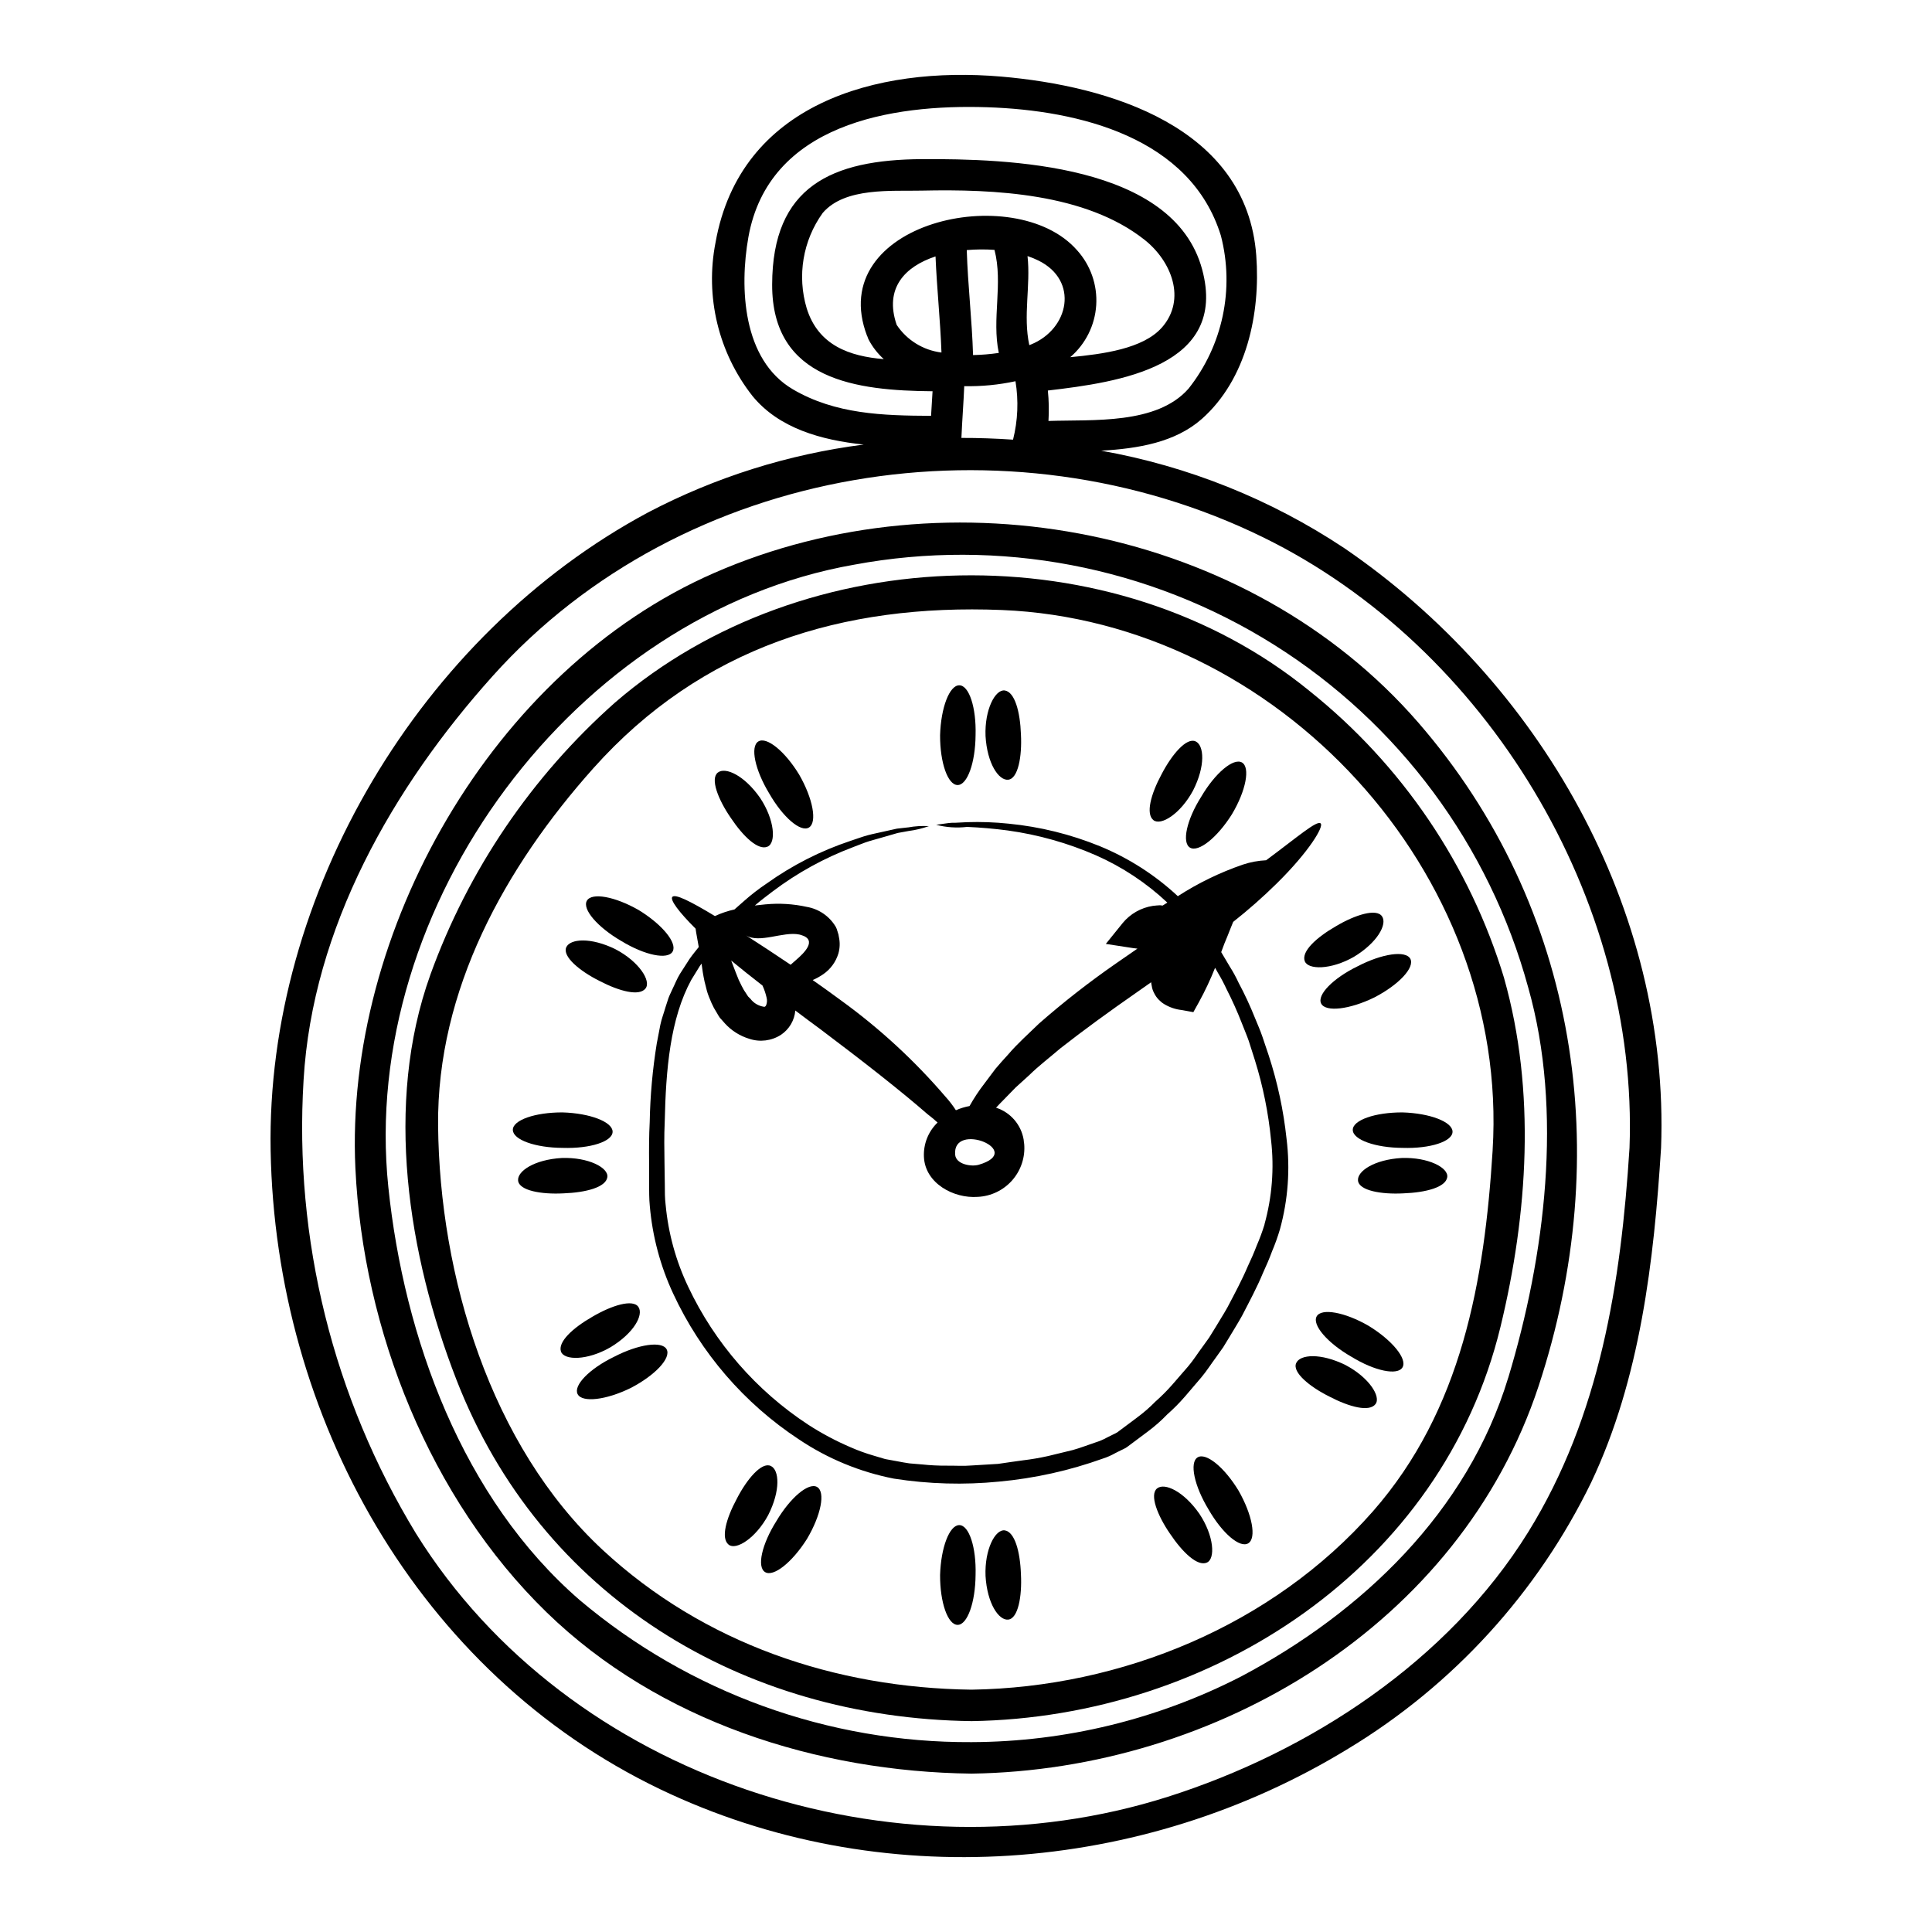 <?xml version="1.0" encoding="UTF-8"?>
<!-- Uploaded to: ICON Repo, www.svgrepo.com, Generator: ICON Repo Mixer Tools -->
<svg fill="#000000" width="800px" height="800px" version="1.1" viewBox="144 144 512 512" xmlns="http://www.w3.org/2000/svg">
 <g>
  <path d="m500.16 289.2c51.766 35.336 86.402 95.598 84.039 159.01-1.891 29.914-5.512 61.184-18.477 88.559-14.215 29.281-36.602 53.824-64.453 70.664-54.562 33.363-124.14 38.621-182.3 10.742-64.27-30.828-101.97-98.691-103.25-169.25-1.227-67.914 39.754-136.84 99.996-169.11h-0.004c17.84-9.352 37.199-15.449 57.176-18-11.238-1.18-22.434-4.285-29.461-12.855-9.047-11.496-12.625-26.371-9.797-40.727 6.535-36.699 42.512-46.797 75.738-43.934 28.488 2.453 65.023 13.273 67.555 47.414 1.141 15.332-2.531 32.746-14.414 43.297-7.086 6.258-16.926 7.871-26.684 8.43 22.984 4.082 44.883 12.852 64.332 25.762zm75.676 159.02c2.477-65.855-37.758-132.75-97.078-161.82-67.527-33.109-153.7-19.562-204.19 36.754-26.5 29.535-47.758 66.738-50.117 107.08-2.57 42.16 7.832 84.098 29.797 120.17 40.539 65.105 126.93 92.766 199.27 69.754 37.699-11.992 74.289-35.977 95.461-70.117 19.086-30.801 24.598-66.199 26.859-101.83zm-116.86-201.23c9.055-11.422 12.23-26.43 8.57-40.539-8.039-26.039-37.559-33.219-61.848-34.027-25.488-0.859-58.012 4.43-63.371 34.449-2.363 13.355-1.574 32.441 11.77 40.289 11.27 6.621 23.898 6.984 36.645 7.039 0.137-2.168 0.277-4.328 0.395-6.512-19.977-0.168-42.566-2.836-42.508-28.27 0.055-26.043 15.777-33.109 39.734-33.246 22.535-0.113 66.691 1.137 74.23 29.27 6.898 25.652-21.98 29.855-40.898 32.051l-0.004-0.004c0.277 2.684 0.332 5.379 0.164 8.07 11.723-0.402 28.691 1.031 37.121-8.57zm-7.086-16.164c6.621-7.516 2.531-17.668-4.59-23.289-15.609-12.352-39.926-13.438-58.957-13.02-7.984 0.195-20.426-0.973-26.324 5.926-5.258 7.316-6.816 16.66-4.227 25.289 3.09 9.84 11.379 12.691 20.426 13.441h-0.004c-1.625-1.469-2.981-3.211-4.004-5.148-0.137-0.277-0.25-0.562-0.336-0.859-0.027-0.055-0.055-0.082-0.086-0.137-11.461-30.023 39.207-41.484 55.648-22.707v-0.004c3.582 3.969 5.414 9.215 5.074 14.551-0.34 5.34-2.824 10.309-6.883 13.789 8.672-0.816 19.301-2.238 24.254-7.832zm-34.695 4.481c10.211-4.144 12.746-16.973 2.004-22.258-0.934-0.465-1.902-0.859-2.894-1.184 0.863 7.844-1.223 15.805 0.473 23.594zm-4.723 25.191c1.27-5.059 1.488-10.324 0.641-15.469-4.461 0.961-9.016 1.402-13.578 1.309-0.191 4.562-0.555 9.125-0.75 13.715 4.547-0.012 9.109 0.156 13.672 0.461zm-3.781-22.977c-1.895-9.055 1.18-18.367-1.141-27.297l-0.004-0.004c-2.445-0.172-4.902-0.156-7.344 0.055 0.281 9.293 1.391 18.531 1.668 27.824 2.277-0.047 4.551-0.238 6.801-0.566zm-15.191-0.113c-0.305-8.512-1.223-16.973-1.574-25.453-8.102 2.668-13.633 8.426-10.297 18.137l-0.004-0.004c2.695 4.055 7.023 6.731 11.855 7.332z"/>
  <path d="m519.86 335.49c42.539 49.051 52.113 114.54 31.883 175.84-20.859 63.215-85.387 101.75-150.27 102.7-40.789-0.5-82.855-13.828-112.6-42.734-30.957-30.105-48.672-74.844-50.691-117.72-2.922-62.582 36.211-132.02 95.07-157.73 62.465-27.309 141.65-12.129 186.61 39.648zm23.844 173.62c9.738-32.219 14.605-70.59 5.285-103.42-10.281-37.684-34.359-70.125-67.449-90.879-33.09-20.758-72.773-28.312-111.18-21.164-73.871 12.961-131.19 90.422-123.45 164.92 4.144 39.941 19.652 82.566 50.75 109.5 29.031 24.48 65.832 37.816 103.8 37.617 24.848-0.082 49.324-6.039 71.426-17.391 32.137-17 60.039-43.652 70.809-79.184z"/>
  <path d="m542.62 403.3c8.43 29.855 6.297 62.352-0.973 92.316-15.387 63.605-76.32 103.52-140.17 104.5-60.766-0.789-114.24-33-136.55-90.562-12.801-32.945-19.168-73.008-6.898-107.17l-0.004-0.004c10.035-27.781 26.867-52.602 48.969-72.203 50.195-43.375 132.13-45.438 184.08-3.031v0.004c24.496 19.578 42.477 46.133 51.555 76.148zm-3.059 45.508c4.562-73.602-57.008-140.2-130.07-143.15-42.266-1.695-79.547 9.82-108.24 41.93-23.398 26.211-41.484 58.762-41.152 94.734 0.395 39.68 13.777 84.75 43.656 112.46 26.766 24.797 61.547 36.531 97.715 37 39.754-0.609 79.766-17.027 106.34-47.23 23.578-26.871 29.59-61.074 31.758-95.75z"/>
  <path d="m515.46 450.88c7.043-0.25 12.465 2.586 12.074 5.09-0.395 2.644-5.566 4.062-11.66 4.285-5.812 0.305-11.688-0.723-11.988-3.367-0.277-2.504 4.312-5.59 11.574-6.008z"/>
  <path d="m515.69 438.8c7.316 0.219 13.246 2.531 13.246 5.117 0 2.586-5.902 4.512-13.191 4.285-7.289-0.027-13.219-2.168-13.246-4.758-0.027-2.59 5.898-4.672 13.191-4.644z"/>
  <path d="m517.75 398.09c1.223 2.309-3.031 6.871-9.516 10.234-6.594 3.227-12.91 3.938-14.105 1.645-1.195-2.289 3.148-6.734 9.684-9.906 6.477-3.363 12.695-4.254 13.938-1.973z"/>
  <path d="m506.7 495.36c6.234 3.809 10.27 8.734 8.988 10.988-1.277 2.254-7.375 1.004-13.578-2.809-6.34-3.644-10.434-8.43-9.18-10.684 1.258-2.25 7.441-1.152 13.77 2.504z"/>
  <path d="m510.26 386.85c1.422 2.086-1.223 6.953-7.453 10.715-6.121 3.504-12.242 3.477-13.047 1.113-0.891-2.535 3.031-6.207 8.316-9.242 5.008-2.977 10.711-4.789 12.184-2.586z"/>
  <path d="m500.55 505.74c6.234 3.254 9.516 8.402 7.957 10.379-1.641 2.113-6.844 0.789-12.242-2.031-5.231-2.613-9.84-6.426-8.766-8.848 1.004-2.336 6.516-2.727 13.051 0.5z"/>
  <path d="m493.98 362.21c0.918 0.75-2.949 7.371-11.66 15.945-3.648 3.594-7.496 6.984-11.516 10.156-0.418 1.055-0.949 2.309-1.504 3.754-0.555 1.25-1.086 2.672-1.668 4.258 0.723 1.25 1.477 2.477 2.223 3.754v0.004c0.898 1.398 1.695 2.859 2.391 4.367 1.617 3.023 3.062 6.137 4.332 9.32 0.668 1.641 1.367 3.199 1.969 4.953 0.555 1.668 1.141 3.336 1.695 5.039 2.328 7.152 3.902 14.527 4.703 22.004 1 8.051 0.402 16.219-1.754 24.039-0.586 1.977-1.281 3.918-2.086 5.816-0.695 1.895-1.504 3.781-2.394 5.703-1.613 3.898-3.613 7.598-5.562 11.379-1.031 1.867-2.199 3.699-3.285 5.539l-1.695 2.781-1.895 2.668c-1.309 1.754-2.473 3.617-3.894 5.312-1.422 1.695-2.867 3.371-4.328 5.066-1.477 1.703-3.062 3.305-4.75 4.797-1.578 1.641-3.293 3.144-5.117 4.504-1.84 1.363-3.672 2.727-5.512 4.117l-0.191 0.113-0.086 0.082-0.277 0.137-0.363 0.195-0.75 0.359-1.504 0.75v0.008c-1.008 0.566-2.07 1.035-3.172 1.391-8.887 3.199-18.145 5.258-27.551 6.121-9.289 0.922-18.66 0.656-27.879-0.785-9.023-1.762-17.605-5.309-25.234-10.438-14.449-9.523-25.961-22.879-33.254-38.57-3.41-7.32-5.508-15.18-6.203-23.223-0.082-1-0.164-1.969-0.164-2.977l-0.027-2.836v-5.551c-0.031-3.672-0.031-7.289 0.164-10.906 0.129-6.973 0.754-13.926 1.867-20.812 0.305-1.641 0.609-3.285 0.945-4.93 0.336-1.641 0.949-3.172 1.391-4.754l0.75-2.309c0.281-0.789 0.668-1.504 0.977-2.227 0.723-1.445 1.277-2.949 2.113-4.281 0.836-1.336 1.695-2.617 2.504-3.898 0.789-1.141 1.641-2.141 2.449-3.172-0.336-2.031-0.691-3.672-0.836-4.867-4.508-4.481-6.789-7.625-6.176-8.402 0.723-0.918 4.867 1.18 11.297 5.066v-0.004c1.656-0.766 3.391-1.355 5.176-1.75 0.836-0.75 1.695-1.504 2.531-2.227v-0.004c1.895-1.68 3.902-3.231 6.008-4.644 6.797-4.852 14.281-8.66 22.203-11.297 1.641-0.527 3.148-1.113 4.617-1.504s2.867-0.641 4.148-0.949c1.281-0.309 2.473-0.527 3.543-0.789 1.086-0.113 2.086-0.223 2.981-0.336v0.008c1.805-0.336 3.644-0.445 5.481-0.336-1.723 0.617-3.504 1.043-5.316 1.277-0.863 0.141-1.836 0.336-2.922 0.531l-3.453 1c-1.25 0.363-2.586 0.723-4.008 1.141s-2.894 1.082-4.453 1.641l0.008 0.004c-7.621 2.871-14.789 6.824-21.285 11.738-1.531 1.18-3.148 2.363-4.676 3.699 0.922-0.109 1.867-0.219 2.867-0.309v0.004c3.637-0.348 7.309-0.121 10.879 0.668 3.172 0.539 5.953 2.426 7.625 5.176l0.055 0.082c0 0.027 0.281 0.613 0.281 0.613 0.027 0.082 0.055 0.219 0.055 0.219l0.109 0.309 0.168 0.555 0.109 0.336 0.109 0.613v0.004c0.34 1.488 0.293 3.039-0.137 4.504-0.68 2.195-2.07 4.098-3.957 5.41-0.891 0.617-1.84 1.145-2.836 1.574 2.477 1.723 4.981 3.543 7.543 5.422 10.176 7.371 19.449 15.918 27.625 25.461 1.023 1.129 1.953 2.336 2.781 3.617 1.16-0.508 2.375-0.883 3.617-1.113 1.164-2.078 2.477-4.07 3.938-5.953 0.918-1.25 1.891-2.535 2.922-3.898 1.055-1.277 2.25-2.559 3.449-3.894 2.363-2.781 5.231-5.316 8.152-8.156l-0.004 0.004c6.531-5.723 13.383-11.066 20.523-16.008 1.867-1.312 3.699-2.559 5.512-3.812-0.363-0.027-0.75-0.082-1.141-0.137l-7.234-1.113 4.453-5.512h-0.004c2.019-2.457 4.871-4.082 8.012-4.566 0.668-0.082 1.309-0.137 1.895-0.164v-0.004c0.234 0.016 0.469 0.043 0.695 0.086 0.418-0.277 0.836-0.5 1.246-0.789h0.004c-5.547-5.211-11.934-9.445-18.895-12.52-7.461-3.258-15.332-5.477-23.398-6.594-3.562-0.473-7.18-0.789-10.77-0.945-2.746 0.324-5.527 0.137-8.207-0.559 0.25 0 3.422-0.527 4.09-0.527 1.363 0.027 2.727-0.137 4.09-0.168 3.68-0.121 7.359 0.012 11.02 0.395 8.316 0.809 16.473 2.824 24.207 5.981 7.621 3.141 14.613 7.621 20.645 13.238 5.391-3.481 11.184-6.293 17.254-8.375 1.988-0.66 4.055-1.047 6.148-1.145 8.457-6.273 13.41-10.613 14.441-9.77zm-14.887 106.27c2.019-7.262 2.617-14.852 1.75-22.34-0.699-7.184-2.133-14.281-4.281-21.172-0.555-1.695-1.086-3.398-1.613-5.066-0.527-1.531-1.25-3.172-1.84-4.723-1.199-3.086-2.555-6.106-4.062-9.055-0.672-1.457-1.422-2.879-2.25-4.258-0.281-0.473-0.527-0.918-0.789-1.391v0.004c-1.23 3.102-2.656 6.125-4.258 9.051l-1.5 2.699-3.062-0.555c-1.672-0.18-3.285-0.73-4.723-1.613-0.512-0.316-0.977-0.703-1.391-1.141-0.48-0.488-0.879-1.051-1.18-1.668-0.344-0.609-0.57-1.277-0.668-1.969-0.082-0.309-0.109-0.641-0.164-0.977-1.223 0.867-2.477 1.727-3.727 2.617-7.402 5.148-14.277 10.156-20.312 14.887-2.894 2.477-5.812 4.699-8.234 7.086-1.25 1.141-2.477 2.227-3.644 3.309l-3.148 3.227c-0.723 0.723-1.391 1.422-2.031 2.117h-0.004c3.828 1.234 6.648 4.496 7.316 8.461 0.043 0.258 0.074 0.523 0.082 0.785 0 0.113 0.059 0.223 0.059 0.336 0.305 3.516-0.84 7-3.168 9.652-2.328 2.652-5.633 4.238-9.156 4.398-6.371 0.473-13.938-3.59-14.246-10.602v0.004c-0.16-3.414 1.156-6.731 3.617-9.102-0.789-0.723-1.668-1.473-2.672-2.223-6.984-6.094-17.027-13.969-28.461-22.566-2.254-1.641-4.426-3.281-6.566-4.894v-0.004c-0.223 2.609-1.613 4.973-3.785 6.43-2.508 1.625-5.621 2.016-8.453 1.055-2.453-0.746-4.664-2.141-6.398-4.035l-1.18-1.336-0.059-0.027-0.336-0.473-0.023-0.082-0.113-0.141-0.164-0.277-0.336-0.586c-0.523-0.801-0.98-1.648-1.363-2.527-0.449-1.027-0.895-2.113-1.18-3.062-0.223-0.891-0.449-1.777-0.668-2.641-0.363-1.695-0.613-3.281-0.789-4.723-0.137 0.195-0.309 0.418-0.445 0.613-0.75 1.223-1.504 2.449-2.281 3.699-5.594 10.293-6.734 23.703-7.039 37.754-0.168 3.508-0.113 7.125-0.055 10.797 0.027 1.867 0.055 3.699 0.082 5.594l0.027 2.809c0 0.836 0.109 1.777 0.191 2.668h0.004c0.699 7.539 2.727 14.898 5.988 21.73 7.039 14.871 18.043 27.516 31.805 36.535 3.57 2.309 7.332 4.309 11.238 5.981 1.973 0.867 4 1.602 6.066 2.199l3.086 0.918 3.199 0.586c1.059 0.191 2.117 0.418 3.199 0.555l3.281 0.277 0.004-0.004c2.199 0.238 4.41 0.352 6.625 0.336 2.25-0.023 4.426 0.141 6.691-0.055l6.926-0.418c2.199-0.336 4.43-0.637 6.625-0.945 2.234-0.266 4.453-0.648 6.648-1.141 2.172-0.527 4.328-1.055 6.484-1.574 2.117-0.582 4.039-1.363 6.07-2.031h-0.004c1.043-0.32 2.051-0.75 3.004-1.277l1.504-0.75 0.75-0.363 0.332-0.191h0.027l0.168-0.109c1.723-1.312 3.449-2.59 5.176-3.867v-0.008c1.738-1.273 3.367-2.688 4.871-4.227 1.594-1.406 3.102-2.914 4.504-4.512 1.391-1.574 2.781-3.195 4.172-4.812s2.477-3.394 3.727-5.062l1.84-2.559 1.641-2.644c1.055-1.805 2.195-3.543 3.199-5.34 1.918-3.644 3.863-7.262 5.422-10.934 0.867-1.812 1.672-3.672 2.394-5.566h0.004c0.777-1.801 1.461-3.644 2.039-5.523zm-75.734-15.801c12.594-3.672-7.012-11.66-6.234-2.672 0.223 2.586 4.312 3.227 6.234 2.672zm-48.414-54.258c1.922-1.668 5.926-5.312 1.309-6.652-0.145-0.055-0.293-0.09-0.445-0.113-4.254-0.891-10.602 2.477-14.168 0.195 3.59 2.305 7.598 4.926 11.883 7.816 0.453-0.41 0.922-0.801 1.422-1.246zm-7.902 11.965c0.246-0.641 0.289-1.344 0.113-2.008-0.25-1.102-0.613-2.176-1.086-3.199-2.977-2.305-5.758-4.535-8.293-6.621 0.395 1.004 0.789 2.059 1.18 3.09 0.25 0.668 0.531 1.336 0.812 2.031 0.277 0.609 0.527 1.055 0.789 1.613 0.348 0.719 0.758 1.406 1.223 2.059l0.363 0.555 0.113 0.168 0.609 0.609c0.863 1.145 2.144 1.902 3.562 2.117 0.168 0.035 0.395 0.035 0.613-0.41z"/>
  <path d="m472.22 539.02c3.644 6.371 4.812 12.594 2.59 13.965s-6.926-2.668-10.547-8.984c-3.781-6.231-5.09-12.41-2.894-13.777 2.199-1.367 7.07 2.562 10.852 8.797z"/>
  <path d="m473.14 346.07c2.227 1.312 1.059 7.477-2.668 13.719-3.898 6.207-8.875 10.156-11.098 8.848s-0.922-7.371 2.977-13.52c3.695-6.289 8.539-10.336 10.789-9.047z"/>
  <path d="m461.85 545.17c3.894 5.844 4.281 11.961 1.969 12.938-2.453 1.055-6.371-2.613-9.77-7.68-3.309-4.812-5.481-10.352-3.394-11.992 1.988-1.559 7.019 0.75 11.195 6.734z"/>
  <path d="m460.84 340.47c2.281 1.027 2.644 6.535-0.664 13.02-3.34 6.203-8.547 9.445-10.52 7.844-2.059-1.668-0.691-6.844 2.199-12.203 2.699-5.184 6.566-9.75 8.984-8.66z"/>
  <path d="m414.56 338.64c0.305 5.84-0.75 11.715-3.371 11.992-2.504 0.277-5.59-4.285-6.012-11.574-0.277-7.039 2.59-12.438 5.094-12.074 2.633 0.387 4.078 5.562 4.289 11.656z"/>
  <path d="m414.56 561.22c0.305 5.84-0.75 11.715-3.371 11.988-2.504 0.281-5.59-4.281-6.012-11.57-0.277-7.043 2.59-12.438 5.094-12.074 2.633 0.395 4.078 5.562 4.289 11.656z"/>
  <path d="m398.21 325.61c2.617 0 4.535 5.922 4.328 13.188-0.055 7.316-2.172 13.246-4.758 13.246-2.586 0-4.672-5.867-4.648-13.191 0.211-7.34 2.492-13.242 5.078-13.242z"/>
  <path d="m398.21 548.17c2.617 0 4.535 5.926 4.328 13.191-0.055 7.316-2.172 13.246-4.758 13.246-2.586 0-4.672-5.871-4.648-13.191 0.211-7.316 2.492-13.246 5.078-13.246z"/>
  <path d="m360.54 538.07c2.254 1.309 1.055 7.453-2.672 13.746-3.894 6.176-8.848 10.156-11.098 8.816-2.25-1.34-0.891-7.371 2.977-13.52 3.727-6.293 8.566-10.328 10.793-9.043z"/>
  <path d="m355.81 349.32c3.644 6.344 4.785 12.594 2.59 13.969-2.195 1.375-6.93-2.699-10.547-9.012-3.781-6.234-5.09-12.41-2.894-13.777 2.195-1.367 7.07 2.586 10.852 8.82z"/>
  <path d="m348.24 532.48c2.309 1.027 2.644 6.539-0.664 13.047-3.336 6.176-8.543 9.402-10.488 7.816-2.086-1.668-0.695-6.844 2.195-12.203 2.672-5.184 6.539-9.746 8.957-8.66z"/>
  <path d="m345.43 355.44c3.898 5.867 4.285 11.961 1.969 12.934-2.449 1.059-6.371-2.586-9.766-7.676-3.309-4.812-5.484-10.352-3.394-11.965 1.992-1.559 7.019 0.727 11.191 6.707z"/>
  <path d="m313.27 385.18c6.258 3.836 10.266 8.738 8.984 10.988-1.277 2.25-7.371 1.004-13.578-2.777-6.297-3.648-10.43-8.434-9.152-10.688 1.281-2.25 7.43-1.141 13.746 2.477z"/>
  <path d="m320.67 501.59c1.223 2.309-3.031 6.871-9.512 10.234-6.566 3.231-12.883 3.938-14.078 1.641-1.195-2.293 3.117-6.731 9.656-9.902 6.481-3.359 12.738-4.25 13.934-1.973z"/>
  <path d="m307.11 395.56c6.231 3.254 9.539 8.426 7.953 10.406-1.641 2.086-6.816 0.789-12.242-2.031-5.203-2.617-9.793-6.426-8.766-8.879 1.023-2.305 6.531-2.723 13.055 0.504z"/>
  <path d="m313.19 490.36c1.418 2.086-1.18 6.953-7.477 10.715-6.094 3.508-12.203 3.477-13.047 1.109-0.863-2.531 3.035-6.203 8.32-9.234 5.051-2.977 10.727-4.781 12.203-2.59z"/>
  <path d="m292.88 450.88c7.039-0.25 12.461 2.586 12.07 5.09-0.395 2.644-5.562 4.062-11.656 4.285-5.816 0.305-11.691-0.723-11.992-3.367-0.277-2.504 4.312-5.59 11.578-6.008z"/>
  <path d="m293.1 438.8c7.316 0.219 13.246 2.531 13.246 5.117 0 2.586-5.902 4.512-13.191 4.285-7.301-0.027-13.207-2.152-13.246-4.758-0.039-2.606 5.902-4.672 13.191-4.644z"/>
 </g>
</svg>